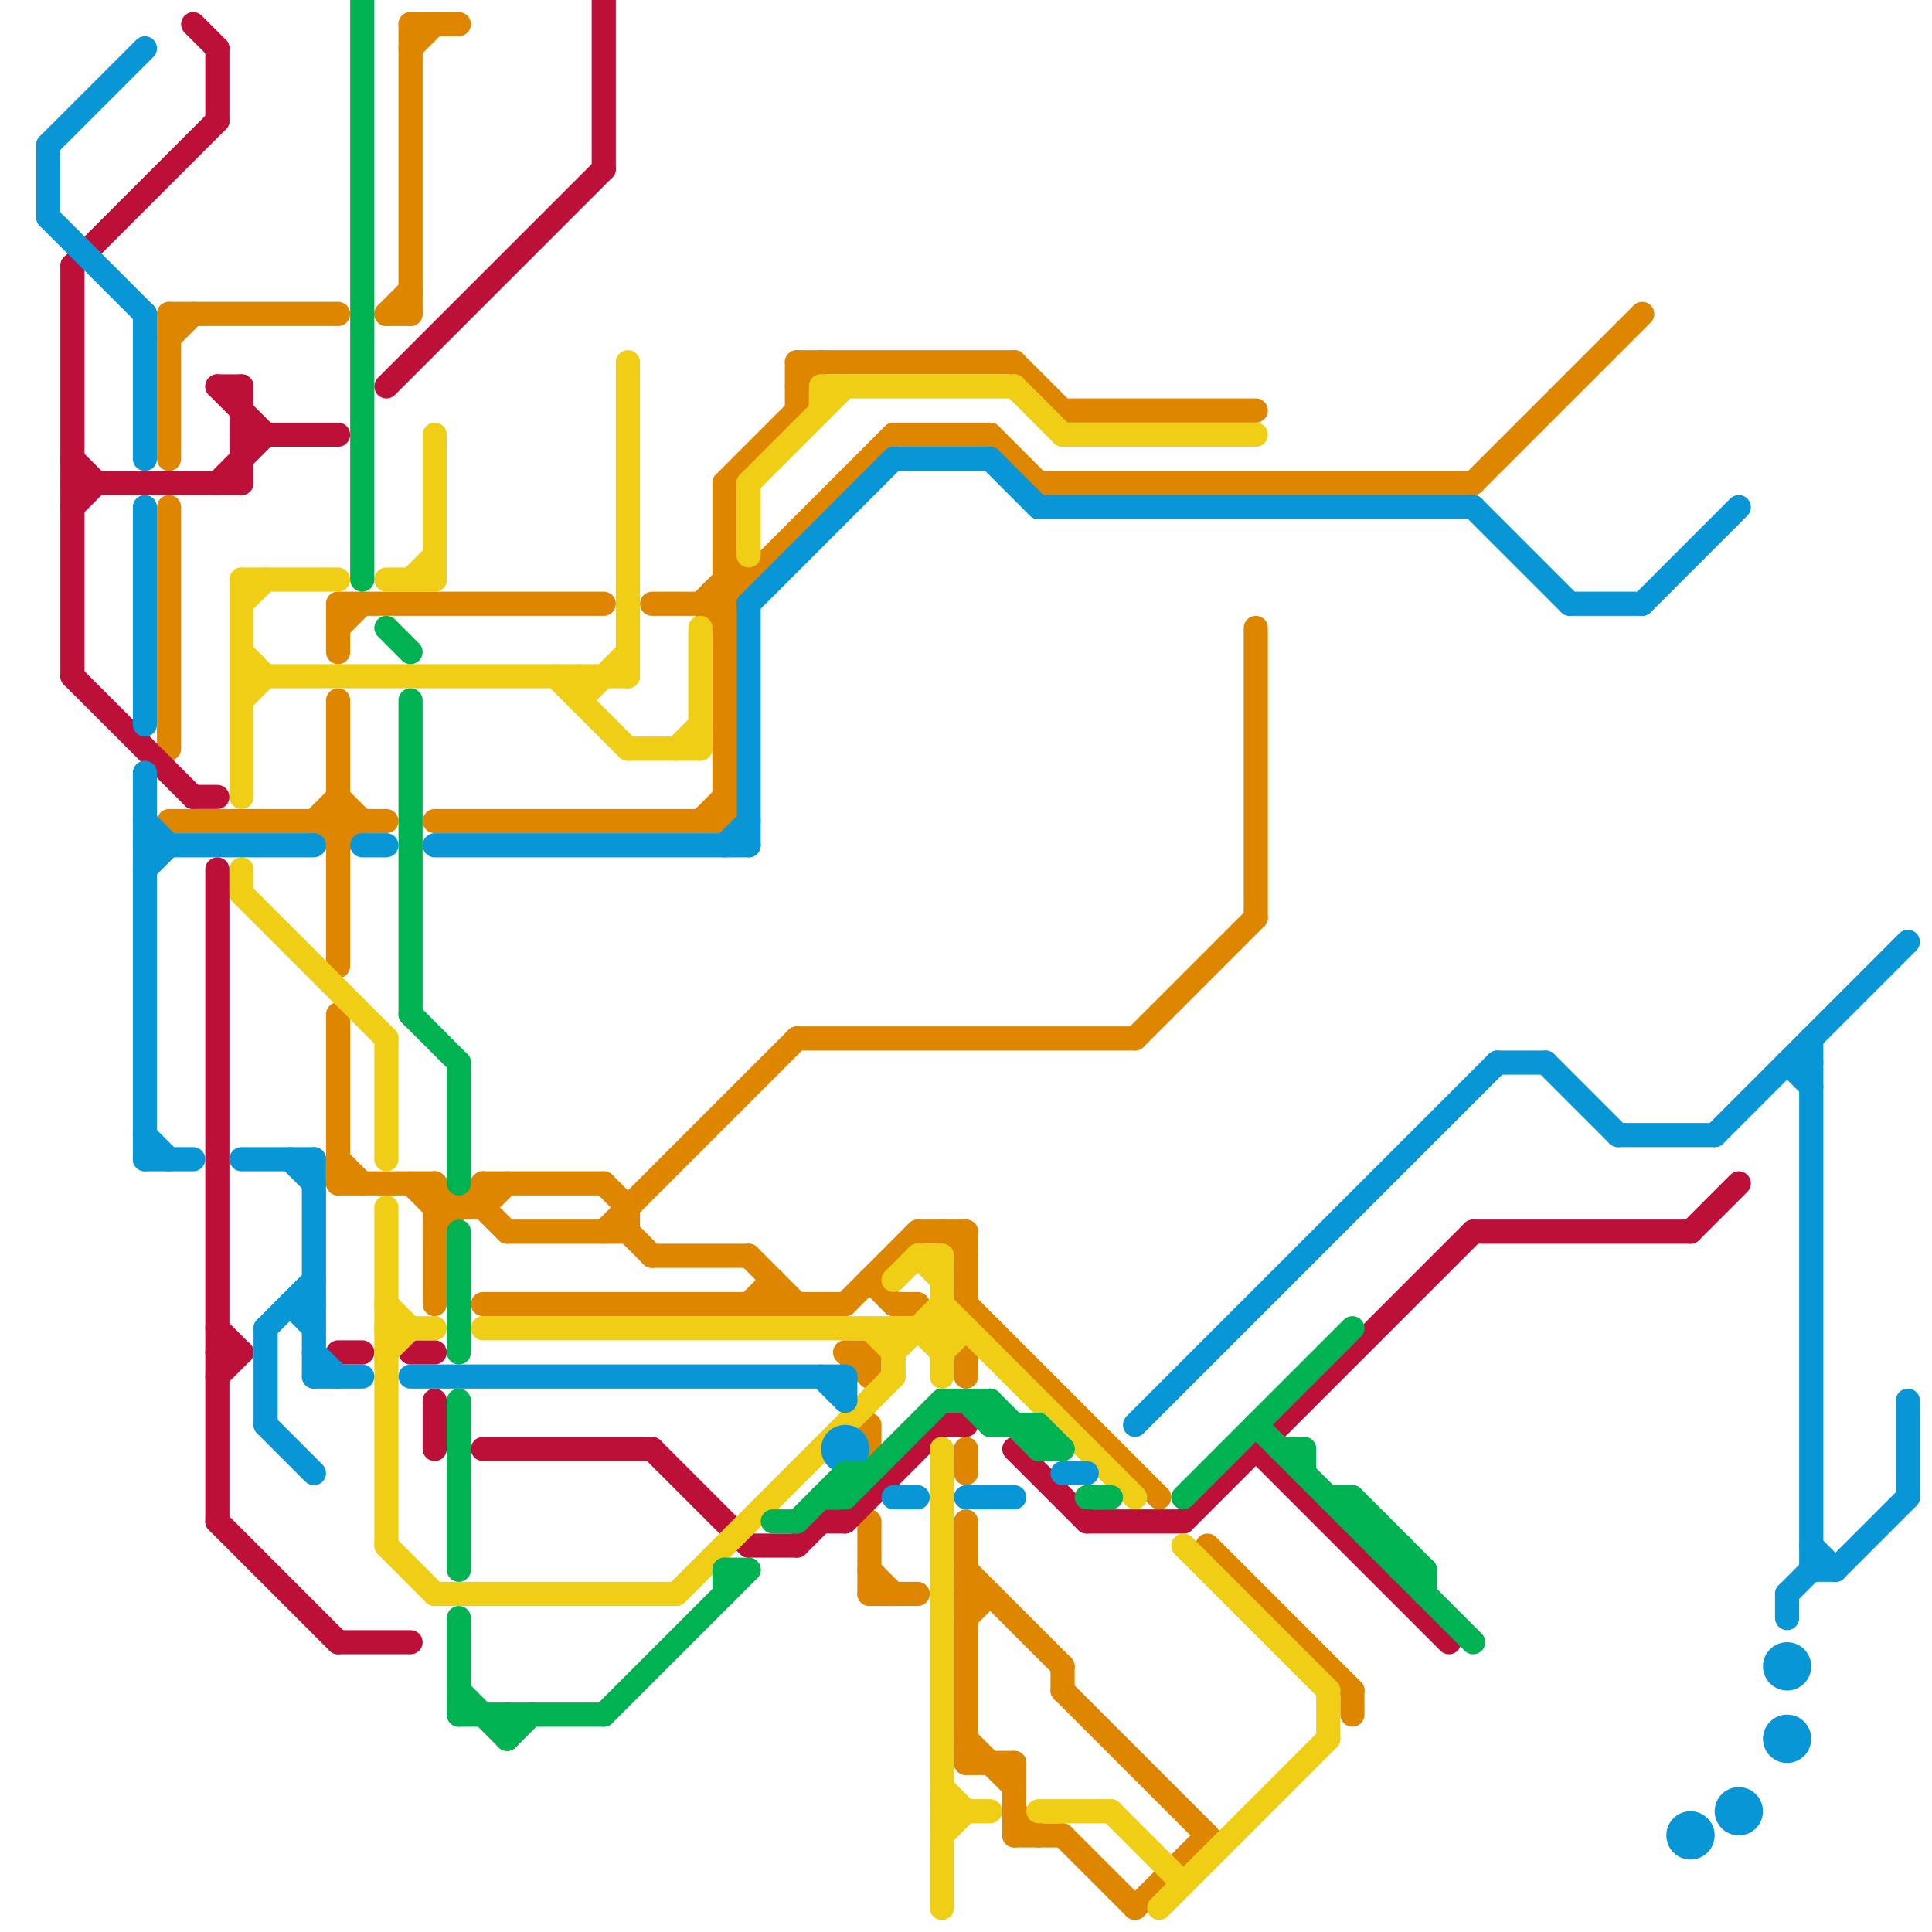 
<svg version="1.1" xmlns="http://www.w3.org/2000/svg" viewBox="0 0 80 80">
<style>line { stroke-width: 1; fill: none; stroke-linecap: round; stroke-linejoin: round; } .c0 { stroke: #df8600 } .c1 { stroke: #bd1038 } .c2 { stroke: #f0ce15 } .c3 { stroke: #0896d7 } .c4 { stroke: #00b251 }</style><line class="c0" x1="25" y1="49" x2="26" y2="50"/><line class="c0" x1="40" y1="63" x2="40" y2="73"/><line class="c0" x1="44" y1="69" x2="44" y2="70"/><line class="c0" x1="43" y1="20" x2="61" y2="20"/><line class="c0" x1="20" y1="50" x2="21" y2="49"/><line class="c0" x1="61" y1="20" x2="68" y2="13"/><line class="c0" x1="18" y1="50" x2="20" y2="50"/><line class="c0" x1="14" y1="29" x2="14" y2="40"/><line class="c0" x1="44" y1="17" x2="52" y2="17"/><line class="c0" x1="50" y1="64" x2="56" y2="70"/><line class="c0" x1="27" y1="52" x2="31" y2="52"/><line class="c0" x1="36" y1="66" x2="38" y2="66"/><line class="c0" x1="40" y1="67" x2="41" y2="66"/><line class="c0" x1="20" y1="50" x2="21" y2="51"/><line class="c0" x1="33" y1="43" x2="47" y2="43"/><line class="c0" x1="30" y1="24" x2="31" y2="24"/><line class="c0" x1="29" y1="25" x2="30" y2="24"/><line class="c0" x1="17" y1="49" x2="18" y2="50"/><line class="c0" x1="27" y1="25" x2="30" y2="25"/><line class="c0" x1="29" y1="34" x2="30" y2="33"/><line class="c0" x1="16" y1="13" x2="17" y2="12"/><line class="c0" x1="36" y1="59" x2="36" y2="60"/><line class="c0" x1="14" y1="25" x2="25" y2="25"/><line class="c0" x1="26" y1="51" x2="27" y2="52"/><line class="c0" x1="40" y1="56" x2="40" y2="57"/><line class="c0" x1="40" y1="66" x2="41" y2="66"/><line class="c0" x1="33" y1="15" x2="33" y2="17"/><line class="c0" x1="7" y1="13" x2="7" y2="19"/><line class="c0" x1="29" y1="25" x2="30" y2="26"/><line class="c0" x1="40" y1="56" x2="41" y2="55"/><line class="c0" x1="18" y1="49" x2="19" y2="50"/><line class="c0" x1="37" y1="18" x2="41" y2="18"/><line class="c0" x1="18" y1="34" x2="30" y2="34"/><line class="c0" x1="26" y1="50" x2="26" y2="51"/><line class="c0" x1="14" y1="25" x2="14" y2="27"/><line class="c0" x1="39" y1="51" x2="40" y2="52"/><line class="c0" x1="14" y1="42" x2="14" y2="49"/><line class="c0" x1="41" y1="18" x2="43" y2="20"/><line class="c0" x1="33" y1="15" x2="42" y2="15"/><line class="c0" x1="42" y1="76" x2="44" y2="76"/><line class="c0" x1="35" y1="56" x2="36" y2="57"/><line class="c0" x1="30" y1="25" x2="37" y2="18"/><line class="c0" x1="38" y1="51" x2="40" y2="51"/><line class="c0" x1="31" y1="54" x2="32" y2="53"/><line class="c0" x1="52" y1="26" x2="52" y2="38"/><line class="c0" x1="14" y1="48" x2="15" y2="49"/><line class="c0" x1="30" y1="20" x2="33" y2="17"/><line class="c0" x1="37" y1="54" x2="38" y2="54"/><line class="c0" x1="17" y1="1" x2="19" y2="1"/><line class="c0" x1="17" y1="1" x2="17" y2="13"/><line class="c0" x1="14" y1="35" x2="15" y2="34"/><line class="c0" x1="18" y1="49" x2="18" y2="54"/><line class="c0" x1="33" y1="16" x2="34" y2="15"/><line class="c0" x1="56" y1="70" x2="56" y2="71"/><line class="c0" x1="42" y1="75" x2="43" y2="76"/><line class="c0" x1="44" y1="76" x2="47" y2="79"/><line class="c0" x1="31" y1="52" x2="33" y2="54"/><line class="c0" x1="36" y1="63" x2="36" y2="66"/><line class="c0" x1="14" y1="33" x2="15" y2="34"/><line class="c0" x1="42" y1="15" x2="44" y2="17"/><line class="c0" x1="35" y1="54" x2="38" y2="51"/><line class="c0" x1="42" y1="73" x2="42" y2="76"/><line class="c0" x1="7" y1="21" x2="7" y2="31"/><line class="c0" x1="47" y1="79" x2="50" y2="76"/><line class="c0" x1="20" y1="49" x2="25" y2="49"/><line class="c0" x1="36" y1="53" x2="37" y2="54"/><line class="c0" x1="40" y1="72" x2="42" y2="74"/><line class="c0" x1="30" y1="23" x2="31" y2="24"/><line class="c0" x1="36" y1="56" x2="36" y2="57"/><line class="c0" x1="40" y1="65" x2="44" y2="69"/><line class="c0" x1="14" y1="26" x2="15" y2="25"/><line class="c0" x1="35" y1="56" x2="36" y2="56"/><line class="c0" x1="40" y1="54" x2="48" y2="62"/><line class="c0" x1="44" y1="70" x2="50" y2="76"/><line class="c0" x1="40" y1="60" x2="40" y2="61"/><line class="c0" x1="32" y1="53" x2="32" y2="54"/><line class="c0" x1="20" y1="54" x2="35" y2="54"/><line class="c0" x1="14" y1="49" x2="18" y2="49"/><line class="c0" x1="40" y1="73" x2="42" y2="73"/><line class="c0" x1="21" y1="51" x2="26" y2="51"/><line class="c0" x1="40" y1="51" x2="40" y2="54"/><line class="c0" x1="13" y1="34" x2="14" y2="33"/><line class="c0" x1="7" y1="34" x2="16" y2="34"/><line class="c0" x1="18" y1="51" x2="20" y2="49"/><line class="c0" x1="25" y1="51" x2="33" y2="43"/><line class="c0" x1="7" y1="14" x2="8" y2="13"/><line class="c0" x1="16" y1="13" x2="17" y2="13"/><line class="c0" x1="17" y1="2" x2="18" y2="1"/><line class="c0" x1="13" y1="34" x2="14" y2="35"/><line class="c0" x1="7" y1="13" x2="14" y2="13"/><line class="c0" x1="20" y1="49" x2="20" y2="50"/><line class="c0" x1="30" y1="20" x2="30" y2="34"/><line class="c0" x1="36" y1="65" x2="37" y2="66"/><line class="c0" x1="47" y1="43" x2="52" y2="38"/><line class="c1" x1="9" y1="2" x2="9" y2="5"/><line class="c1" x1="3" y1="20" x2="10" y2="20"/><line class="c1" x1="25" y1="0" x2="25" y2="7"/><line class="c1" x1="9" y1="16" x2="11" y2="18"/><line class="c1" x1="9" y1="16" x2="10" y2="16"/><line class="c1" x1="39" y1="59" x2="40" y2="59"/><line class="c1" x1="9" y1="56" x2="10" y2="56"/><line class="c1" x1="10" y1="16" x2="10" y2="20"/><line class="c1" x1="20" y1="60" x2="27" y2="60"/><line class="c1" x1="17" y1="56" x2="18" y2="56"/><line class="c1" x1="27" y1="60" x2="31" y2="64"/><line class="c1" x1="70" y1="51" x2="72" y2="49"/><line class="c1" x1="61" y1="51" x2="70" y2="51"/><line class="c1" x1="8" y1="1" x2="9" y2="2"/><line class="c1" x1="33" y1="64" x2="34" y2="63"/><line class="c1" x1="3" y1="28" x2="8" y2="33"/><line class="c1" x1="14" y1="56" x2="15" y2="56"/><line class="c1" x1="14" y1="68" x2="17" y2="68"/><line class="c1" x1="3" y1="11" x2="9" y2="5"/><line class="c1" x1="9" y1="36" x2="9" y2="63"/><line class="c1" x1="9" y1="20" x2="11" y2="18"/><line class="c1" x1="42" y1="60" x2="45" y2="63"/><line class="c1" x1="52" y1="60" x2="60" y2="68"/><line class="c1" x1="9" y1="55" x2="10" y2="56"/><line class="c1" x1="10" y1="18" x2="14" y2="18"/><line class="c1" x1="3" y1="19" x2="4" y2="20"/><line class="c1" x1="45" y1="63" x2="49" y2="63"/><line class="c1" x1="8" y1="33" x2="9" y2="33"/><line class="c1" x1="9" y1="57" x2="10" y2="56"/><line class="c1" x1="35" y1="63" x2="39" y2="59"/><line class="c1" x1="3" y1="11" x2="3" y2="28"/><line class="c1" x1="3" y1="21" x2="4" y2="20"/><line class="c1" x1="31" y1="64" x2="33" y2="64"/><line class="c1" x1="16" y1="16" x2="25" y2="7"/><line class="c1" x1="34" y1="63" x2="35" y2="63"/><line class="c1" x1="49" y1="63" x2="61" y2="51"/><line class="c1" x1="18" y1="58" x2="18" y2="60"/><line class="c1" x1="9" y1="63" x2="14" y2="68"/><line class="c2" x1="26" y1="31" x2="29" y2="31"/><line class="c2" x1="31" y1="20" x2="31" y2="23"/><line class="c2" x1="10" y1="37" x2="16" y2="43"/><line class="c2" x1="24" y1="28" x2="24" y2="29"/><line class="c2" x1="49" y1="64" x2="55" y2="70"/><line class="c2" x1="37" y1="55" x2="37" y2="57"/><line class="c2" x1="39" y1="75" x2="41" y2="75"/><line class="c2" x1="10" y1="24" x2="10" y2="33"/><line class="c2" x1="17" y1="24" x2="18" y2="23"/><line class="c2" x1="46" y1="75" x2="49" y2="78"/><line class="c2" x1="34" y1="16" x2="34" y2="17"/><line class="c2" x1="48" y1="79" x2="55" y2="72"/><line class="c2" x1="18" y1="66" x2="28" y2="66"/><line class="c2" x1="18" y1="18" x2="18" y2="24"/><line class="c2" x1="39" y1="74" x2="40" y2="75"/><line class="c2" x1="16" y1="50" x2="16" y2="64"/><line class="c2" x1="29" y1="26" x2="29" y2="31"/><line class="c2" x1="38" y1="55" x2="39" y2="56"/><line class="c2" x1="24" y1="29" x2="26" y2="27"/><line class="c2" x1="39" y1="76" x2="40" y2="75"/><line class="c2" x1="10" y1="24" x2="14" y2="24"/><line class="c2" x1="10" y1="36" x2="10" y2="37"/><line class="c2" x1="39" y1="60" x2="39" y2="79"/><line class="c2" x1="28" y1="66" x2="37" y2="57"/><line class="c2" x1="39" y1="54" x2="47" y2="62"/><line class="c2" x1="26" y1="15" x2="26" y2="28"/><line class="c2" x1="39" y1="52" x2="39" y2="57"/><line class="c2" x1="16" y1="64" x2="18" y2="66"/><line class="c2" x1="16" y1="54" x2="17" y2="55"/><line class="c2" x1="31" y1="20" x2="35" y2="16"/><line class="c2" x1="23" y1="28" x2="26" y2="31"/><line class="c2" x1="38" y1="52" x2="39" y2="53"/><line class="c2" x1="10" y1="25" x2="11" y2="24"/><line class="c2" x1="42" y1="16" x2="44" y2="18"/><line class="c2" x1="16" y1="24" x2="18" y2="24"/><line class="c2" x1="43" y1="75" x2="46" y2="75"/><line class="c2" x1="10" y1="27" x2="11" y2="28"/><line class="c2" x1="39" y1="56" x2="40" y2="55"/><line class="c2" x1="37" y1="56" x2="39" y2="54"/><line class="c2" x1="36" y1="55" x2="37" y2="56"/><line class="c2" x1="16" y1="55" x2="18" y2="55"/><line class="c2" x1="55" y1="70" x2="55" y2="72"/><line class="c2" x1="10" y1="28" x2="26" y2="28"/><line class="c2" x1="37" y1="53" x2="38" y2="52"/><line class="c2" x1="10" y1="29" x2="11" y2="28"/><line class="c2" x1="44" y1="18" x2="52" y2="18"/><line class="c2" x1="34" y1="16" x2="42" y2="16"/><line class="c2" x1="38" y1="52" x2="39" y2="52"/><line class="c2" x1="20" y1="55" x2="40" y2="55"/><line class="c2" x1="28" y1="31" x2="29" y2="30"/><line class="c2" x1="16" y1="56" x2="17" y2="55"/><line class="c2" x1="16" y1="43" x2="16" y2="48"/><line class="c3" x1="15" y1="35" x2="16" y2="35"/><line class="c3" x1="75" y1="65" x2="76" y2="65"/><line class="c3" x1="79" y1="58" x2="79" y2="62"/><line class="c3" x1="13" y1="56" x2="14" y2="57"/><line class="c3" x1="74" y1="44" x2="75" y2="45"/><line class="c3" x1="6" y1="34" x2="7" y2="35"/><line class="c3" x1="11" y1="55" x2="11" y2="59"/><line class="c3" x1="6" y1="48" x2="8" y2="48"/><line class="c3" x1="71" y1="47" x2="79" y2="39"/><line class="c3" x1="31" y1="25" x2="37" y2="19"/><line class="c3" x1="2" y1="9" x2="6" y2="13"/><line class="c3" x1="76" y1="65" x2="79" y2="62"/><line class="c3" x1="75" y1="64" x2="76" y2="65"/><line class="c3" x1="18" y1="35" x2="31" y2="35"/><line class="c3" x1="13" y1="57" x2="15" y2="57"/><line class="c3" x1="47" y1="59" x2="62" y2="44"/><line class="c3" x1="11" y1="55" x2="13" y2="53"/><line class="c3" x1="2" y1="6" x2="6" y2="2"/><line class="c3" x1="75" y1="43" x2="75" y2="65"/><line class="c3" x1="61" y1="21" x2="65" y2="25"/><line class="c3" x1="62" y1="44" x2="64" y2="44"/><line class="c3" x1="74" y1="44" x2="75" y2="44"/><line class="c3" x1="35" y1="57" x2="35" y2="58"/><line class="c3" x1="6" y1="35" x2="13" y2="35"/><line class="c3" x1="6" y1="21" x2="6" y2="30"/><line class="c3" x1="10" y1="48" x2="13" y2="48"/><line class="c3" x1="6" y1="32" x2="6" y2="48"/><line class="c3" x1="74" y1="66" x2="75" y2="65"/><line class="c3" x1="74" y1="66" x2="74" y2="67"/><line class="c3" x1="11" y1="59" x2="13" y2="61"/><line class="c3" x1="67" y1="47" x2="71" y2="47"/><line class="c3" x1="31" y1="25" x2="31" y2="35"/><line class="c3" x1="34" y1="57" x2="35" y2="58"/><line class="c3" x1="65" y1="25" x2="68" y2="25"/><line class="c3" x1="40" y1="62" x2="42" y2="62"/><line class="c3" x1="30" y1="35" x2="31" y2="34"/><line class="c3" x1="12" y1="48" x2="13" y2="49"/><line class="c3" x1="44" y1="61" x2="45" y2="61"/><line class="c3" x1="12" y1="54" x2="13" y2="55"/><line class="c3" x1="64" y1="44" x2="67" y2="47"/><line class="c3" x1="37" y1="62" x2="38" y2="62"/><line class="c3" x1="6" y1="36" x2="7" y2="35"/><line class="c3" x1="41" y1="19" x2="43" y2="21"/><line class="c3" x1="43" y1="21" x2="61" y2="21"/><line class="c3" x1="2" y1="6" x2="2" y2="9"/><line class="c3" x1="17" y1="57" x2="35" y2="57"/><line class="c3" x1="6" y1="47" x2="7" y2="48"/><line class="c3" x1="13" y1="48" x2="13" y2="57"/><line class="c3" x1="6" y1="13" x2="6" y2="19"/><line class="c3" x1="12" y1="54" x2="13" y2="54"/><line class="c3" x1="68" y1="25" x2="72" y2="21"/><line class="c3" x1="37" y1="19" x2="41" y2="19"/><circle cx="74" cy="69" r="1" fill="#0896d7" /><circle cx="72" cy="75" r="1" fill="#0896d7" /><circle cx="70" cy="76" r="1" fill="#0896d7" /><circle cx="35" cy="60" r="1" fill="#0896d7" /><circle cx="74" cy="72" r="1" fill="#0896d7" /><line class="c4" x1="41" y1="58" x2="41" y2="59"/><line class="c4" x1="17" y1="29" x2="17" y2="42"/><line class="c4" x1="59" y1="65" x2="59" y2="66"/><line class="c4" x1="54" y1="60" x2="54" y2="61"/><line class="c4" x1="34" y1="62" x2="35" y2="62"/><line class="c4" x1="19" y1="44" x2="19" y2="49"/><line class="c4" x1="19" y1="71" x2="25" y2="71"/><line class="c4" x1="43" y1="59" x2="43" y2="60"/><line class="c4" x1="56" y1="62" x2="59" y2="65"/><line class="c4" x1="56" y1="63" x2="57" y2="63"/><line class="c4" x1="15" y1="0" x2="15" y2="24"/><line class="c4" x1="41" y1="59" x2="43" y2="59"/><line class="c4" x1="53" y1="60" x2="54" y2="60"/><line class="c4" x1="32" y1="63" x2="33" y2="63"/><line class="c4" x1="19" y1="58" x2="19" y2="65"/><line class="c4" x1="56" y1="62" x2="56" y2="63"/><line class="c4" x1="57" y1="63" x2="57" y2="64"/><line class="c4" x1="39" y1="58" x2="41" y2="58"/><line class="c4" x1="43" y1="60" x2="44" y2="60"/><line class="c4" x1="19" y1="51" x2="19" y2="56"/><line class="c4" x1="52" y1="59" x2="61" y2="68"/><line class="c4" x1="58" y1="65" x2="59" y2="65"/><line class="c4" x1="43" y1="59" x2="44" y2="60"/><line class="c4" x1="19" y1="70" x2="21" y2="72"/><line class="c4" x1="30" y1="65" x2="31" y2="65"/><line class="c4" x1="21" y1="71" x2="21" y2="72"/><line class="c4" x1="25" y1="71" x2="31" y2="65"/><line class="c4" x1="17" y1="42" x2="19" y2="44"/><line class="c4" x1="33" y1="63" x2="35" y2="61"/><line class="c4" x1="21" y1="72" x2="22" y2="71"/><line class="c4" x1="40" y1="58" x2="41" y2="59"/><line class="c4" x1="35" y1="61" x2="36" y2="61"/><line class="c4" x1="35" y1="61" x2="35" y2="62"/><line class="c4" x1="49" y1="62" x2="56" y2="55"/><line class="c4" x1="16" y1="26" x2="17" y2="27"/><line class="c4" x1="57" y1="64" x2="58" y2="64"/><line class="c4" x1="41" y1="58" x2="43" y2="60"/><line class="c4" x1="55" y1="62" x2="56" y2="62"/><line class="c4" x1="30" y1="65" x2="30" y2="66"/><line class="c4" x1="35" y1="62" x2="39" y2="58"/><line class="c4" x1="58" y1="64" x2="58" y2="65"/><line class="c4" x1="19" y1="67" x2="19" y2="71"/><line class="c4" x1="45" y1="62" x2="46" y2="62"/>


</svg>

